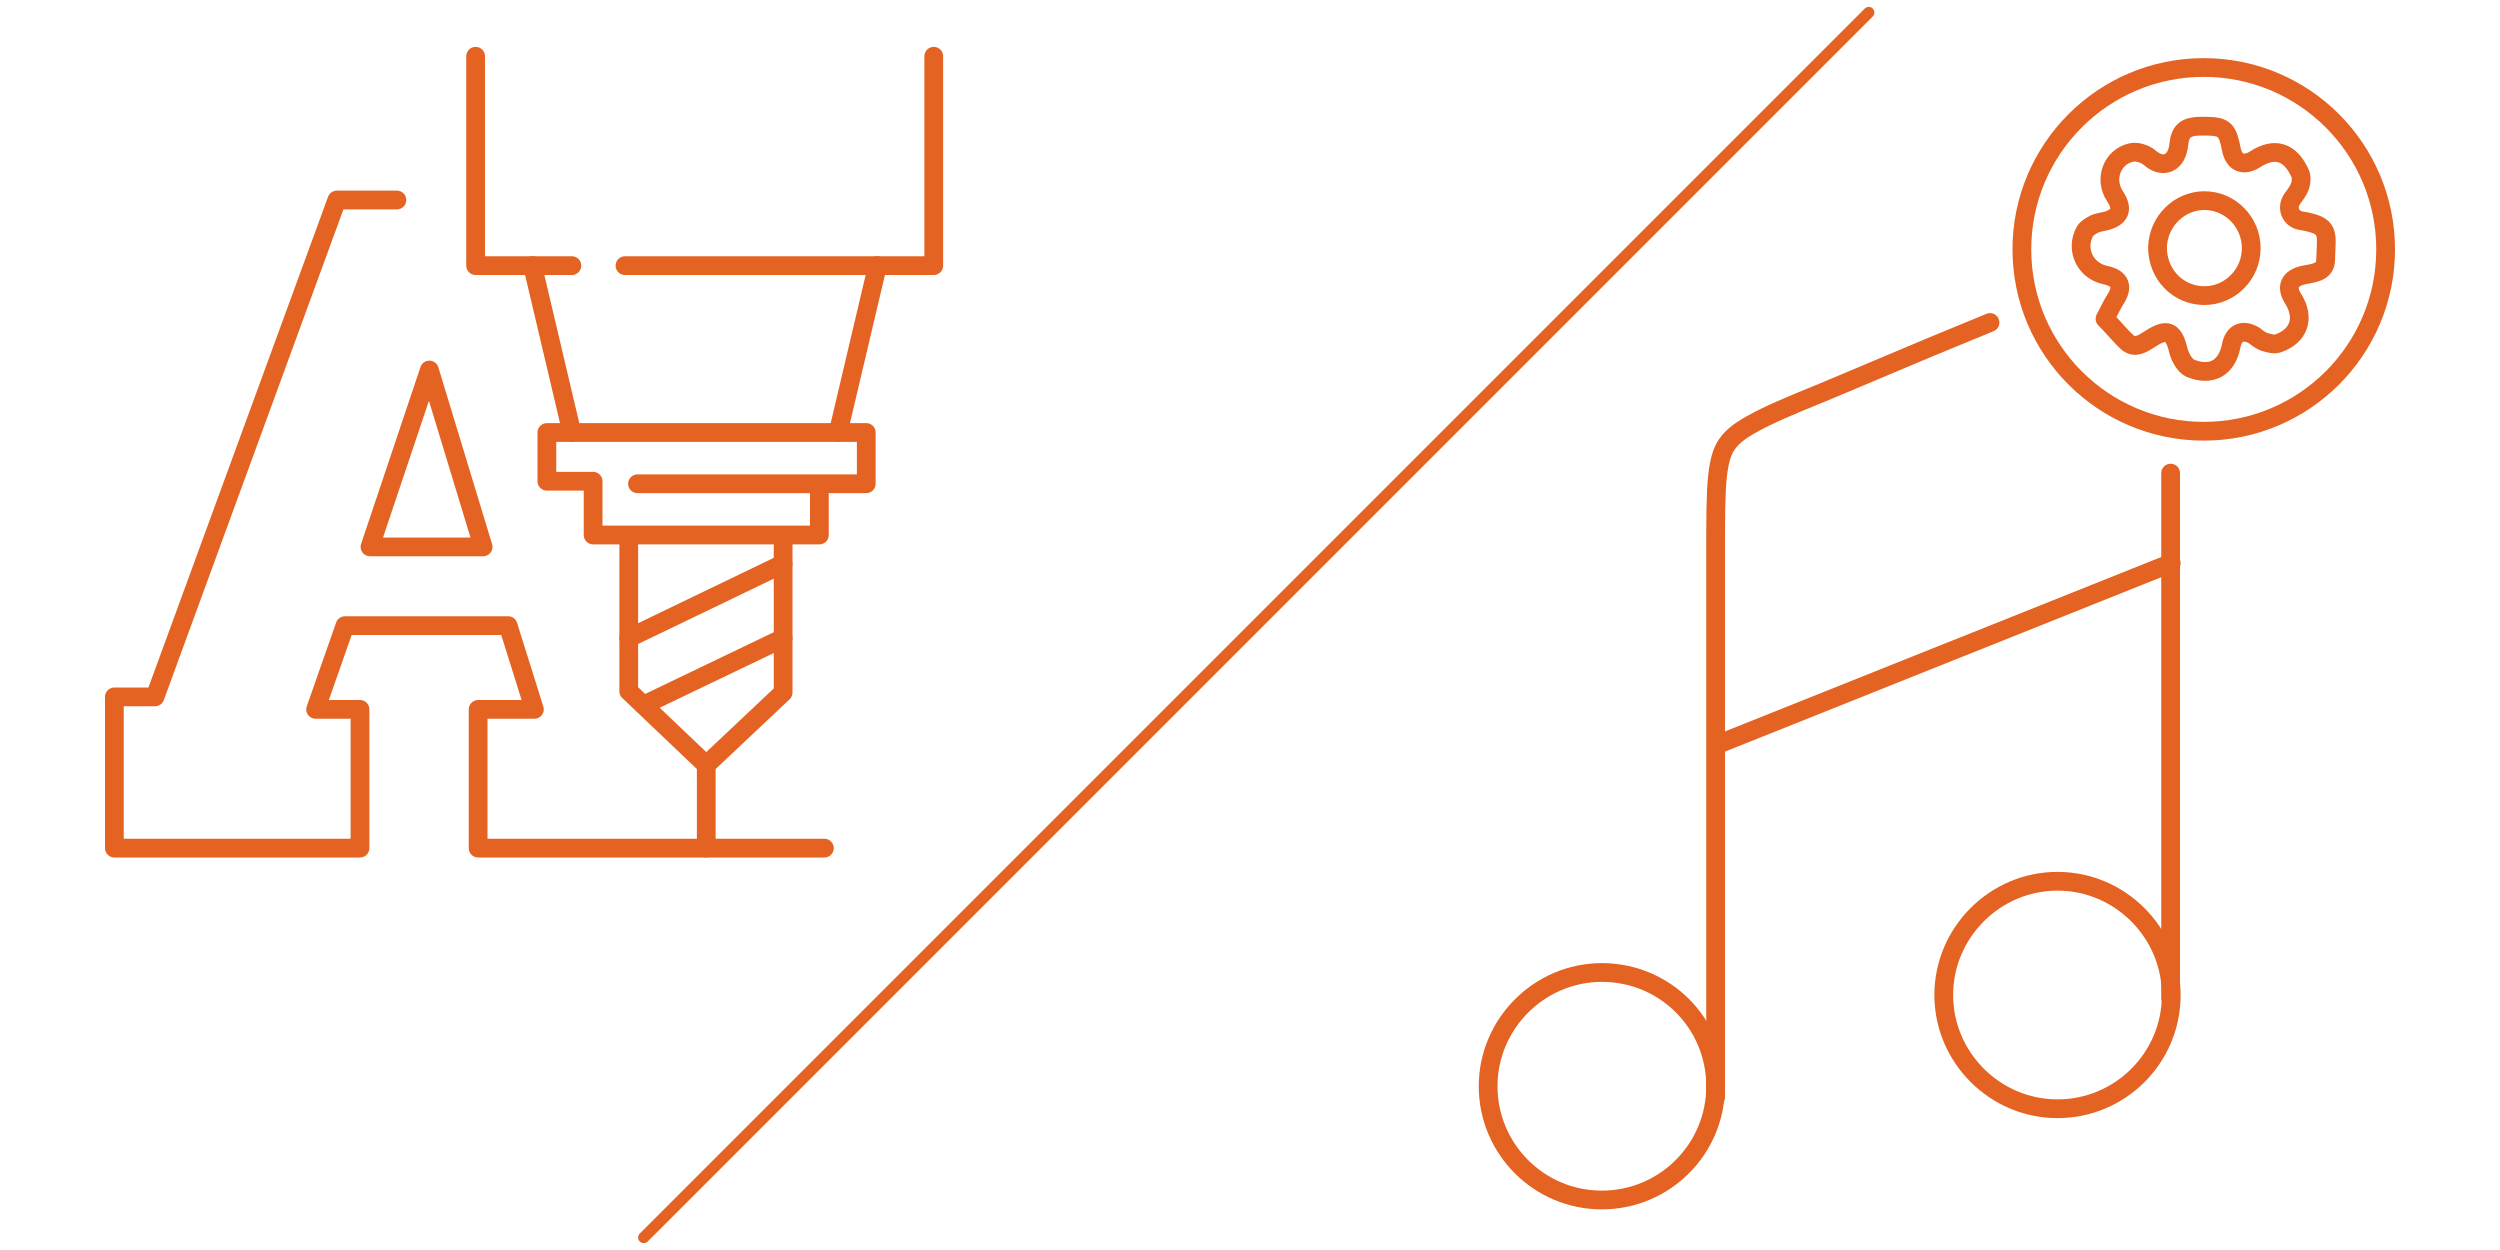 <svg xml:space="preserve" style="enable-background:new 79 35 400 200;" viewBox="79 35 400 200" y="0px" x="0px" xmlns:xlink="http://www.w3.org/1999/xlink" xmlns="http://www.w3.org/2000/svg" id="图层_1" version="1.1">
<style type="text/css">
	.st0{fill:none;stroke:#E46222;stroke-width:1.8;stroke-linecap:round;stroke-linejoin:round;stroke-miterlimit:10;}
	.st1{fill:none;stroke:#E46222;stroke-width:3;stroke-linecap:round;stroke-linejoin:round;stroke-miterlimit:10;}
</style>
<g>
	<line y2="233" x2="182" y1="37" x1="378" class="st0"></line>
	<g>
		<path d="M415.8,86c0.7-1.3,1.1-2.2,1.6-3c1.4-2.1,0.9-3.5-1.6-4c-3.2-0.7-4.8-4.1-3.2-7c0.3-0.5,1-0.9,1.6-1.2
			c0.5-0.2,1.1-0.3,1.6-0.4c2.4-0.6,3-1.9,1.6-4c-1.8-2.7-0.5-6.3,2.6-7c0.9-0.2,2.2,0.2,2.9,0.8c2.3,2,4.4,0.8,4.7-2
			c0.2-2.2,1.1-2.9,3.1-3c3.8-0.1,4.5,0.2,5.1,2.7c0.1,0.3,0.1,0.6,0.2,0.9c0.4,2.2,1.9,2.9,3.8,1.7c3.1-2,5.6-1.3,7.2,2.2
			c0.3,0.6,0.2,1.5,0,2.1c-0.3,0.8-0.8,1.4-1.3,2.1c-0.9,1.4-0.2,3.1,1.4,3.4c4.9,0.8,4.1,1.9,4,6.4c-0.1,1.9-2,2-3.5,2.3
			c-2.3,0.5-2.9,1.9-1.7,3.8c1.9,3,1,5.9-2.3,7.1c-0.7,0.3-1.6,0-2.3-0.2c-0.6-0.2-1.1-0.6-1.6-1c-1.8-1.1-3.3-0.5-3.7,1.6
			c-0.7,3.6-3.2,5-6.6,3.6c-0.8-0.4-1.5-1.6-1.8-2.6c-0.8-3.4-1.8-3.9-4.7-2c-1.1,0.7-2.3,1.5-3.5,0.5
			C418.2,88.7,417.1,87.3,415.8,86z M424.2,74.6c0,4.3,3.3,7.7,7.5,7.7c4.1,0,7.5-3.4,7.5-7.6c0-4.1-3.3-7.6-7.5-7.6
			C427.7,67.1,424.3,70.4,424.2,74.6z" class="st1"></path>
		<path d="M353.5,208.8c0,10.1-8.2,18.2-18.2,18.2c-10.1,0-18.2-8.2-18.2-18.2s8.2-18.2,18.2-18.2
			C345.4,190.6,353.5,198.7,353.5,208.8z" class="st1"></path>
		<path d="M426.4,194.2c0,10.1-8.2,18.2-18.2,18.2s-18.2-8.2-18.2-18.2s8.2-18.2,18.2-18.2S426.4,184.2,426.4,194.2z" class="st1"></path>
		<path d="M426.4,125.1l-72.8,29.1" class="st1"></path>
		<path d="M426.3,110.7c0,1.8,0,3.7,0,5.7v78.3" class="st1"></path>
		<path d="M353.5,210.5v-87c0-5.7,0-9.4,0.3-12.3c0.3-2.7,0.8-4.1,1.5-5.1s1.7-2,4.1-3.3c2.5-1.4,6-2.9,11.2-5l17.1-7.2
			c3.6-1.5,6.8-2.8,9.7-4" class="st1"></path>
		<circle r="29.1" cy="74.9" cx="431.6" class="st1"></circle>
	</g>
	<g>
		<polyline points="142.5,67 132.9,67 103.8,146.5 97.3,146.5 97.3,170.7 136.6,170.7 136.6,148.5 129.5,148.5 
			134.2,135.1 160.3,135.1 164.5,148.5 155.5,148.5 155.5,170.7 210.9,170.7" class="st1"></polyline>
		<polygon points="147.7,94.2 138.2,122.5 156.3,122.5" class="st1"></polygon>
		<polyline points="155.1,44 155.1,77.5 170.5,77.5" class="st1"></polyline>
		<polyline points="179,77.5 228.4,77.5 228.4,44" class="st1"></polyline>
		<polyline points="181,112.4 217.6,112.4 217.6,104.2 166.5,104.2 166.5,112 173.9,112 173.9,120.6 210.1,120.6 
			210.1,112.4" class="st1"></polyline>
		<polyline points="179.6,121 179.6,145.6 192,157.4 192,170.7" class="st1"></polyline>
		<polyline points="192,157.4 204.3,145.8 204.3,121" class="st1"></polyline>
		<line y2="137.1" x2="179.6" y1="125.2" x1="204.3" class="st1"></line>
		<line y2="147.8" x2="182" y1="137.1" x1="204.3" class="st1"></line>
		<line y2="104.2" x2="170.5" y1="77.5" x1="164.2" class="st1"></line>
		<line y2="104.2" x2="213.1" y1="77.5" x1="219.4" class="st1"></line>
	</g>
</g>
</svg>
